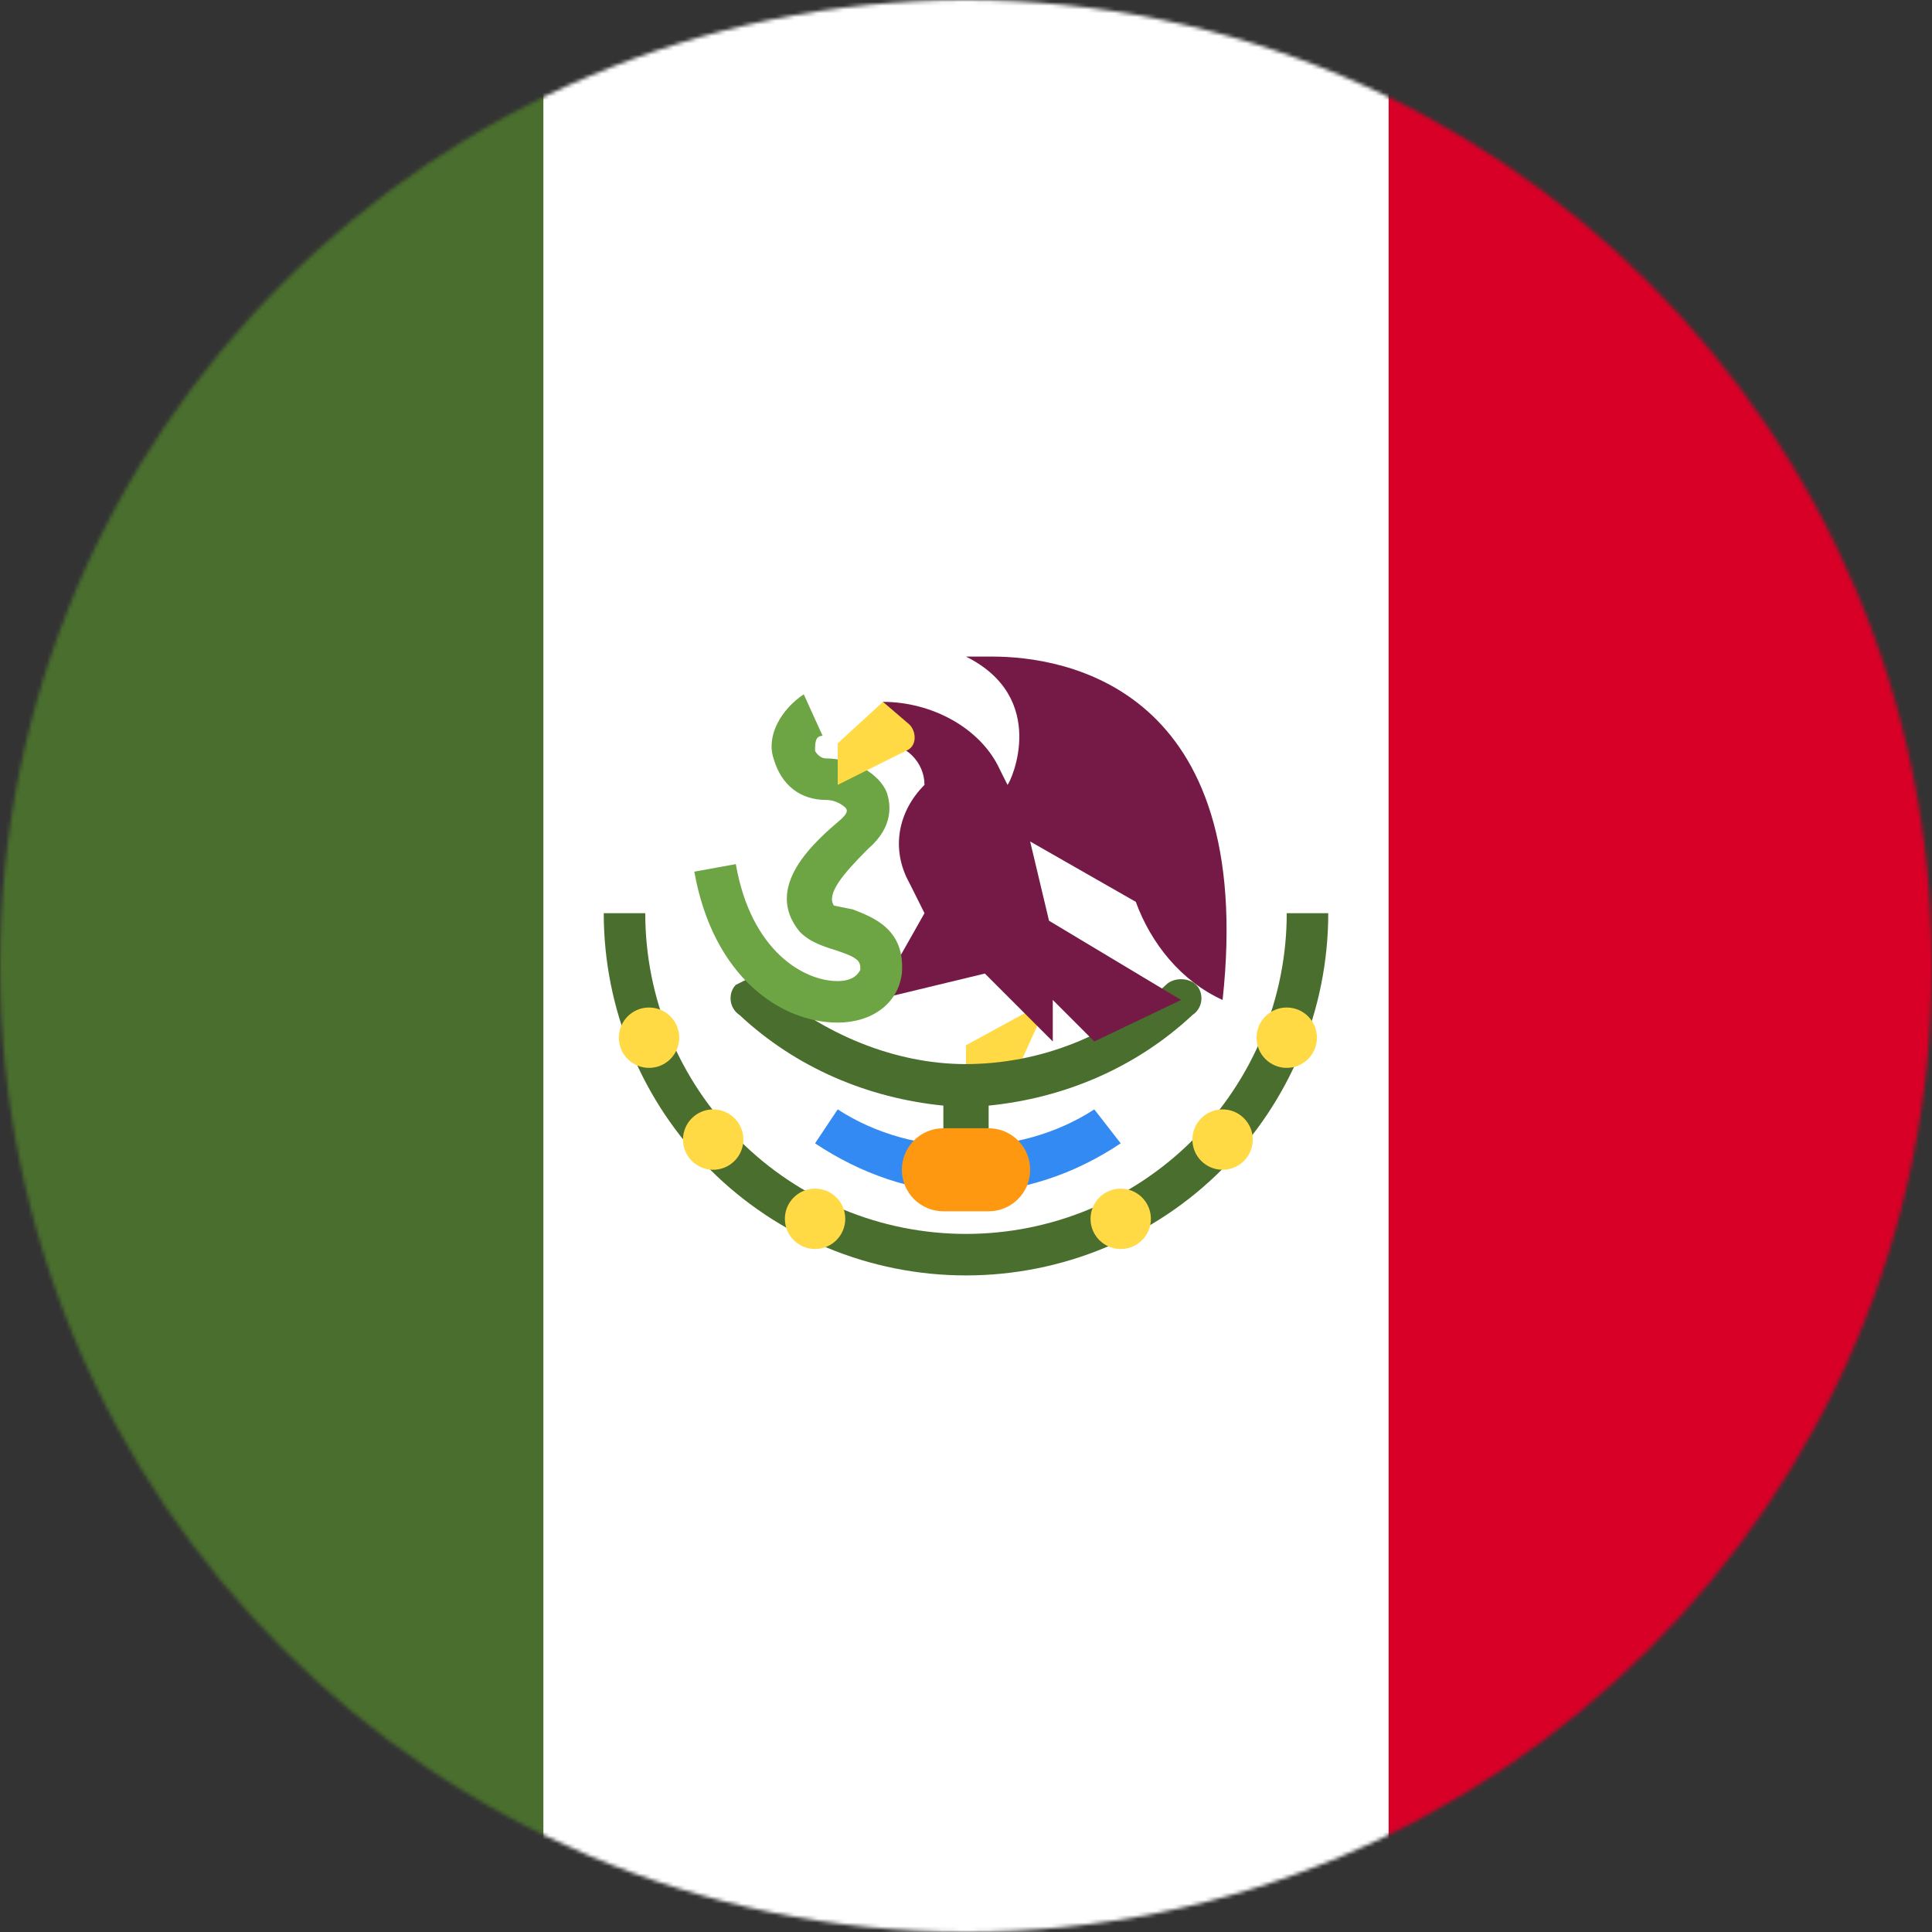 <svg width="512" height="512" viewBox="0 0 512 512" fill="none" xmlns="http://www.w3.org/2000/svg">
<rect x="0" y="0" width="512" height="512" fill="#333333" stroke="none"/>
<g clip-path="url(#clip0_4034_1850)">
<mask id="mask0_4034_1850" style="mask-type:luminance" maskUnits="userSpaceOnUse" x="0" y="0" width="512" height="512">
<path d="M256 512C397.385 512 512 397.385 512 256C512 114.615 397.385 0 256 0C114.615 0 0 114.615 0 256C0 397.385 114.615 512 256 512Z" fill="white"/>
</mask>
<g mask="url(#mask0_4034_1850)">
<path d="M144 0H367L400 256L367 512H144L112 256L144 0Z" fill="white"/>
<path d="M0 0H144V512H0V0Z" fill="#496E2D"/>
<path d="M368 0H512V512H368V0Z" fill="#D80027"/>
<path d="M256 277V287H268L278 265L256 277Z" fill="#FFDA44"/>
<path d="M160 242C160 267.461 170.114 291.879 188.118 309.882C206.121 327.886 230.539 338 256 338C281.461 338 305.879 327.886 323.882 309.882C341.886 291.879 352 267.461 352 242H341C341 264.543 332.045 286.163 316.104 302.104C300.163 318.045 278.543 327 256 327C233.457 327 211.837 318.045 195.896 302.104C179.955 286.163 171 264.543 171 242H160ZM199 259L195 261C193 263 193 267 196 269C211 283 230 291 250 293V310H262V293C282 291 301 283 316 269C319 267 319 263 317 261C315 259 311 259 309 261C294.616 274.437 275.684 281.938 256 282C237 282 218 274 203 261L199 259Z" fill="#496E2D"/>
<path d="M256 316C242 316 228 311 216 303L222 294C242 307 270 307 290 294L297 303C285 311 271 316 256 316Z" fill="#338AF3"/>
<path d="M256 174C278 185 268 207 267 208L265 204C260 193 247 186 234 186V197C240 197 245 202 245 208C238 215 236 225 241 234L245 242L232 265L261 258L279 276V265L290 276L313 265L278 244L273 223L301 239C305 250 313 260 324 265C333 182 282 174 263 174H256Z" fill="#751A46"/>
<path d="M222 271C207 271 189 259 184 231L195 229C199 252 213 260 222 260C225 260 227 259 228 257C228 255 228 254 222 252C219 251 215 250 212 247C202 235 216 223 223 217C224 216 225 215 224 214C224 214 222 212 219 212C212 212 207 208 205 201C203 195 207 188 213 184L218 195C216 195 216 197 216 199C216 199 217 201 219 201C226 201 233 205 235 210C236 213 237 219 230 225C223 232 219 237 221 240L226 241C231 243 240 246 239 258C238 266 231 271 222 271Z" fill="#6DA544"/>
<path d="M234 186L222 197V208L240 199C243 198 243 194 241 192L234 186Z" fill="#FFDA44"/>
<path d="M172 283C176.418 283 180 279.418 180 275C180 270.582 176.418 267 172 267C167.582 267 164 270.582 164 275C164 279.418 167.582 283 172 283Z" fill="#FFDA44"/>
<path d="M189 310C193.418 310 197 306.418 197 302C197 297.582 193.418 294 189 294C184.582 294 181 297.582 181 302C181 306.418 184.582 310 189 310Z" fill="#FFDA44"/>
<path d="M216 331C220.418 331 224 327.418 224 323C224 318.582 220.418 315 216 315C211.582 315 208 318.582 208 323C208 327.418 211.582 331 216 331Z" fill="#FFDA44"/>
<path d="M297 331C301.418 331 305 327.418 305 323C305 318.582 301.418 315 297 315C292.582 315 289 318.582 289 323C289 327.418 292.582 331 297 331Z" fill="#FFDA44"/>
<path d="M324 310C328.418 310 332 306.418 332 302C332 297.582 328.418 294 324 294C319.582 294 316 297.582 316 302C316 306.418 319.582 310 324 310Z" fill="#FFDA44"/>
<path d="M341 283C345.418 283 349 279.418 349 275C349 270.582 345.418 267 341 267C336.582 267 333 270.582 333 275C333 279.418 336.582 283 341 283Z" fill="#FFDA44"/>
<path d="M262 299H250C243.925 299 239 303.925 239 310C239 316.075 243.925 321 250 321H262C268.075 321 273 316.075 273 310C273 303.925 268.075 299 262 299Z" fill="#FF9811"/>
</g>
</g>
<defs>
<clipPath id="clip0_4034_1850">
<rect width="512" height="512" fill="white"/>
</clipPath>
</defs>
</svg>
